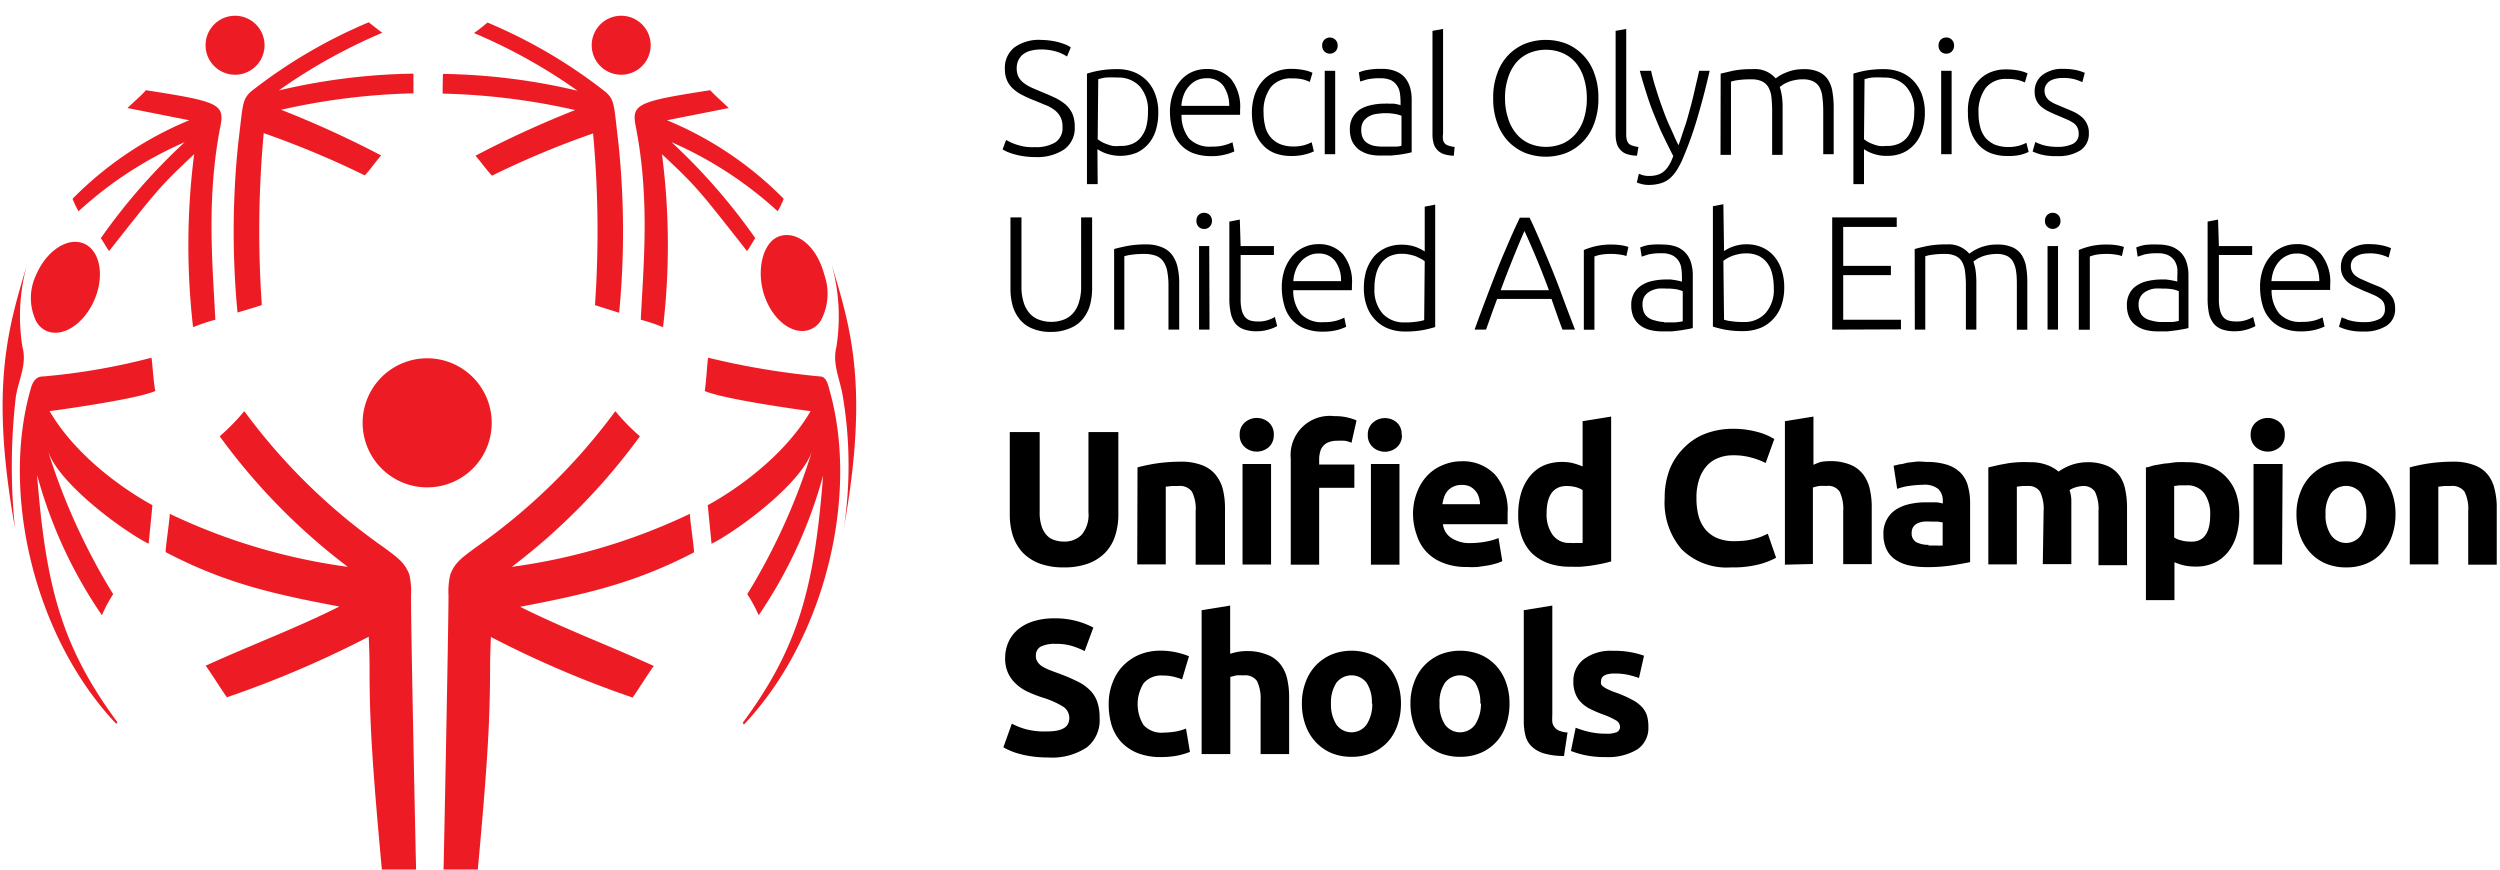 <svg fill="none" xmlns="http://www.w3.org/2000/svg" viewBox="0 0 184 64"><path d="M3.43 24.36c1.18.51 2.76-.52 3.52-2.29.76-1.77.42-3.63-.77-4.14-1.19-.51-2.76.52-3.52 2.3a3.94 3.94 0 0 0 0 3.41c.17.319.441.572.77.72ZM17.3 5.5a2.17 2.17 0 1 0 0-4.34 2.17 2.17 0 0 0 0 4.34ZM17.53 10.57A63.284 63.284 0 0 0 17.48 23s1.79-.52 1.79-.56a78.728 78.728 0 0 1 .14-12.64 66.737 66.737 0 0 1 7.44 3.11c.43-.47.79-1 1.2-1.47a74.088 74.088 0 0 0-7.36-3.36 48.8 48.8 0 0 1 9.74-1.21V5.42a45.62 45.62 0 0 0-9.92 1.24 40.649 40.649 0 0 1 7.63-4.25c-.19-.12-1-.77-1-.77a37.541 37.541 0 0 0-8.71 5.13c-.63.63-.55.97-.9 3.8ZM5.78 15.55a28.372 28.372 0 0 1 7.82-5.09 44.251 44.251 0 0 0-6.18 7.07c.22.31.39.65.61.95 3.62-4.6 3.76-4.78 6.26-7.13a52.832 52.832 0 0 0-.08 12.73 15.017 15.017 0 0 1 1.64-.55c-.21-4.17-.67-9 .39-14.33.29-1.54-.25-1.75-5.5-2.56-.34.39-.58.57-1.36 1.31l4.55.9a26 26 0 0 0-8.59 5.78c.122.318.27.626.44.92ZM45.71 5.5a2.17 2.17 0 1 0 .02-4.34 2.17 2.17 0 0 0-.02 4.34ZM32.59 6.89c3.279.076 6.542.482 9.74 1.21A74 74 0 0 0 35 11.46c.41.48.77 1 1.21 1.47a65.904 65.904 0 0 1 7.44-3.11c.385 4.203.432 8.43.14 12.64l1.78.56a62.504 62.504 0 0 0-.05-12.45c-.34-2.83-.26-3.17-.92-3.78a37.47 37.47 0 0 0-8.72-5.13s-.78.65-1 .77a39.998 39.998 0 0 1 7.63 4.25 45.4 45.4 0 0 0-9.91-1.24s-.04 1.45-.01 1.45ZM46.77 9.2c1.07 5.33.6 10.16.39 14.33.557.15 1.105.334 1.64.55.5-4.23.472-8.506-.08-12.73 2.51 2.35 2.65 2.53 6.26 7.13.23-.3.39-.64.61-.95a44.074 44.074 0 0 0-6.17-7.07 28.532 28.532 0 0 1 7.82 5.09c.17-.294.318-.602.44-.92a26 26 0 0 0-8.59-5.78l4.55-.9c-.79-.74-1-.92-1.37-1.31-5.27.81-5.78 1.02-5.5 2.56ZM1.65 25.53a14.22 14.22 0 0 1 .37-6.17C.65 24.02-.79 28.28 1.1 38.85a44.42 44.42 0 0 1 .07-9.69c.21-1.24.83-2.36.48-3.63Z" fill="#ED1C24"/><path d="M11.14 26.33a47.593 47.593 0 0 1-8 1.38c-.71 0-.86.84-.94 1.13-2.1 7.63.35 18.09 6.36 24.44 0 0 .08-.13.07-.14-4.06-5.5-5.26-9.9-5.9-18.19A33.92 33.92 0 0 0 7.5 45.28c.233-.539.51-1.058.83-1.55a46.37 46.37 0 0 1-4.82-10.61c.72 2.44 5.62 6 7.43 6.9l.28-2.84c-.18-.1-5.08-2.67-7.57-6.92 0 0 6.31-.84 7.78-1.48-.15-.73-.24-2.46-.29-2.45ZM60.4 27.71a57.328 57.328 0 0 1-8.27-1.38c-.06 0-.14 1.72-.26 2.45 1.48.64 7.74 1.48 7.79 1.48-2.49 4.25-7.39 6.82-7.57 6.92l.28 2.84c1.81-.89 6.7-4.46 7.42-6.9A46.37 46.37 0 0 1 55 43.73c.323.492.604 1.01.84 1.55A34.212 34.212 0 0 0 60.58 35c-.64 8.29-1.84 12.69-5.91 18.19l.08.14c6-6.35 8.45-16.81 6.35-24.44-.1-.34-.22-1.15-.7-1.18ZM56.23 21.67c.59 1.84 2.06 3 3.29 2.62a1.69 1.69 0 0 0 .86-.64 4.16 4.16 0 0 0 .3-3.4c-.59-2.22-2.06-3.26-3.29-2.87-1.23.39-1.74 2.45-1.16 4.29Z" fill="#ED1C24"/><path d="M61.18 19.36a14.32 14.32 0 0 1 .38 6.17c-.32 1.27.27 2.39.47 3.63.537 3.206.564 6.476.08 9.69 1.89-10.57.45-14.85-.93-19.49ZM36.19 31.12a4.75 4.75 0 1 0-4.74 4.75 4.739 4.739 0 0 0 4.74-4.75ZM50.79 37.81a44.072 44.072 0 0 1-13.12 3.91 46.25 46.25 0 0 0 9.43-9.61 14.95 14.95 0 0 1-1.81-1.85 44.3 44.3 0 0 1-10.23 10c-1.2.88-1.57 1.17-1.91 2a5.32 5.32 0 0 0-.14 1.56c0 2.35-.36 20.3-.37 20.4.6 0 2.51-.1 2.52-.15.74-8 .9-11.13.91-14.72 0-1.3.06-2.35.06-2.47a75.646 75.646 0 0 0 10.43 4.46c.2-.25 1.52-2.34 1.57-2.32-3.28-1.5-6.63-2.75-9.85-4.36 4.87-.93 8.46-1.75 12.79-4 .07-.06-.36-2.81-.28-2.85ZM30.25 43.82a5.349 5.349 0 0 0-.13-1.56c-.35-.83-.71-1.12-1.91-2a44.072 44.072 0 0 1-10.23-10 15.806 15.806 0 0 1-1.81 1.85 45.743 45.743 0 0 0 9.43 9.61 44.072 44.072 0 0 1-13.12-3.91c.08 0-.35 2.79-.28 2.83 4.33 2.27 7.92 3.09 12.78 4-3.21 1.61-6.57 2.86-9.85 4.36.06 0 1.37 2.07 1.57 2.32a76.254 76.254 0 0 0 10.44-4.46c0 .12.06 1.17.06 2.47 0 3.59.17 6.72.91 14.72 0 .05 1.92.14 2.52.15-.01-.08-.39-18.03-.38-20.38Z" fill="#ED1C24"/><path d="M78.28 41.76a5 5 0 0 1-1.78-.29 3.409 3.409 0 0 1-1.23-.8 3.36 3.36 0 0 1-.72-1.23 5.182 5.182 0 0 1-.23-1.57V31.8h2.2v5.89c-.01.338.035.675.13 1 .072.251.198.483.37.68.15.172.343.3.56.37.235.082.482.122.73.12a1.77 1.77 0 0 0 1.3-.5 2.3 2.3 0 0 0 .5-1.67V31.8h2.2v6.07a5 5 0 0 1-.24 1.58c-.146.46-.396.88-.73 1.23a3.37 3.37 0 0 1-1.26.8 5.08 5.08 0 0 1-1.8.28ZM83.72 34.4c.454-.121.915-.218 1.38-.29.59-.085 1.184-.128 1.78-.13a4.24 4.24 0 0 1 1.57.25 2.33 2.33 0 0 1 1 .69c.26.316.448.685.55 1.08.108.453.162.916.16 1.38v4.18H88v-3.93a2.81 2.81 0 0 0-.27-1.44 1.09 1.09 0 0 0-1-.42h-.48l-.45.05v5.72h-2.1l.02-7.14ZM93.75 32a1.16 1.16 0 0 1-.37.91 1.34 1.34 0 0 1-1.76 0 1.16 1.16 0 0 1-.38-.91 1.15 1.15 0 0 1 .38-.91 1.34 1.34 0 0 1 1.76 0 1.14 1.14 0 0 1 .37.91Zm-.2 9.55h-2.1v-7.4h2.1v7.4ZM98.18 30.63c.336-.012.673.022 1 .1.226.05.447.12.66.21l-.37 1.65a1.829 1.829 0 0 0-.5-.15 5.096 5.096 0 0 0-.55 0 1.67 1.67 0 0 0-.64.11 1 1 0 0 0-.62.72c-.049.18-.072.364-.07.55v.37h2.59v1.71h-2.59v5.66H95v-7.8a2.88 2.88 0 0 1 3.22-3.13h-.04Zm5 1.38a1.154 1.154 0 0 1-.37.91 1.341 1.341 0 0 1-1.76 0 1.17 1.17 0 0 1-.292-.413 1.176 1.176 0 0 1-.088-.497 1.148 1.148 0 0 1 .38-.91 1.341 1.341 0 0 1 1.76 0 1.13 1.13 0 0 1 .35.9l.02.01Zm-.18 9.55h-2.1v-7.41h2.1v7.41ZM104 37.91a4.327 4.327 0 0 1 .31-1.72 3.63 3.63 0 0 1 .79-1.24 3.306 3.306 0 0 1 1.14-.74c.416-.17.861-.259 1.31-.26a3.248 3.248 0 0 1 2.5 1 4 4 0 0 1 .91 2.84v.79h-4.76a1.39 1.39 0 0 0 .6 1c.427.279.931.415 1.44.39a6.194 6.194 0 0 0 1.14-.11c.311-.055.616-.142.91-.26l.28 1.7a2.5 2.5 0 0 1-.45.17 4.85 4.85 0 0 1-.63.15l-.74.11a6.987 6.987 0 0 1-.79 0 4.588 4.588 0 0 1-1.74-.3 3.3 3.3 0 0 1-1.23-.81 3.174 3.174 0 0 1-.71-1.22 4.65 4.65 0 0 1-.28-1.49Zm4.93-.8a1.839 1.839 0 0 0-.09-.52 1.211 1.211 0 0 0-.24-.45 1.311 1.311 0 0 0-.4-.33 1.43 1.43 0 0 0-.62-.12 1.35 1.35 0 0 0-1.03.43 1.464 1.464 0 0 0-.26.46c-.059.172-.102.35-.13.53h2.77ZM118.58 41.32c-.19.06-.41.11-.65.16a11.142 11.142 0 0 1-1.58.23c-.27.02-.55 0-.8 0a4.663 4.663 0 0 1-1.64-.27 3.442 3.442 0 0 1-1.21-.77 3.26 3.26 0 0 1-.7-1.17 4.54 4.54 0 0 1-.26-1.6 5.48 5.48 0 0 1 .22-1.63c.135-.448.356-.866.65-1.23.269-.334.611-.6 1-.78.44-.182.914-.27 1.39-.26.263-.003.525.027.78.09.239.064.473.144.7.24V31l2.1-.34v10.66Zm-4.75-3.52a2.552 2.552 0 0 0 .44 1.56 1.486 1.486 0 0 0 1.29.6c.173.011.347.011.52 0 .133.009.267.009.4 0v-3.89a1.695 1.695 0 0 0-.52-.22 2.73 2.73 0 0 0-.64-.08c-.99 0-1.49.68-1.49 2.03ZM127.4 41.76a4.716 4.716 0 0 1-3.63-1.33 5.271 5.271 0 0 1-1.25-3.76 5.836 5.836 0 0 1 .38-2.16 4.724 4.724 0 0 1 1.1-1.61 4.33 4.33 0 0 1 1.57-1 5.658 5.658 0 0 1 2-.34c.379-.003.757.027 1.13.09.301.051.598.122.89.21.215.07.426.153.63.25l.37.2-.64 1.77a5.091 5.091 0 0 0-1.05-.4 4.73 4.73 0 0 0-1.36-.17 2.825 2.825 0 0 0-1 .17 2.245 2.245 0 0 0-.86.54c-.27.286-.475.627-.6 1-.159.463-.233.95-.22 1.44a5.09 5.09 0 0 0 .14 1.26c.089.363.253.703.48 1 .233.289.531.518.87.67.412.17.855.252 1.3.24.287 0 .575-.017.86-.05.226-.032.45-.079.67-.14.177-.045.351-.102.52-.17l.41-.19.61 1.77c-.414.221-.854.39-1.31.5a7.703 7.703 0 0 1-2.01.21ZM131.37 41.56V31l2.1-.34v3.55c.173-.08.35-.15.53-.21.214-.04.432-.06.65-.06a3.845 3.845 0 0 1 1.5.25c.372.142.7.38.95.69.247.319.421.687.51 1.08.105.453.155.916.15 1.38v4.18h-2.1v-3.89a2.937 2.937 0 0 0-.26-1.44 1.004 1.004 0 0 0-1-.42 2.858 2.858 0 0 0-.52 0 3.727 3.727 0 0 0-.45.11v5.63l-2.06.05ZM141.77 34a4.878 4.878 0 0 1 1.55.21c.378.12.721.329 1 .61.263.28.446.626.53 1 .103.385.154.782.15 1.18v4.37c-.3.07-.72.14-1.26.23-.642.1-1.291.147-1.94.14-.437.001-.872-.043-1.3-.13a2.8 2.8 0 0 1-1-.42 1.888 1.888 0 0 1-.65-.75 2.602 2.602 0 0 1-.23-1.14 2.105 2.105 0 0 1 .27-1.1c.166-.294.403-.542.69-.72a3.163 3.163 0 0 1 1-.39 5.66 5.66 0 0 1 1.17-.12h.73c.173.013.343.044.51.09v-.2a1.204 1.204 0 0 0-.32-.86 1.61 1.61 0 0 0-1.13-.32c-.335.004-.669.03-1 .08-.311.04-.616.113-.91.22l-.26-1.7.45-.11c.19 0 .39-.08.6-.12l.69-.08c.22-.003.441.007.66.03Zm.17 6.15h.59c.15.009.3.009.45 0v-1.7l-.38-.06h-.46a4.756 4.756 0 0 0-.56 0c-.159.02-.314.063-.46.13a.902.902 0 0 0-.31.27.775.775 0 0 0-.11.42.734.734 0 0 0 .33.69c.282.14.595.209.91.2v.05ZM150.41 37.63a2.937 2.937 0 0 0-.26-1.44.996.996 0 0 0-.9-.42h-.41l-.4.05v5.72h-2.1V34.4l.62-.14c.24-.06.5-.1.76-.15.26-.05.55-.07.83-.09.276-.015.554-.015.83 0a3.36 3.36 0 0 1 1.3.21c.303.11.584.273.83.48a4.003 4.003 0 0 1 1-.51 3.693 3.693 0 0 1 1.08-.18 3.61 3.61 0 0 1 1.46.25c.359.145.673.383.91.69.231.322.388.69.46 1.08.093.454.136.916.13 1.38v4.18h-2.1v-3.97a2.937 2.937 0 0 0-.26-1.44 1.003 1.003 0 0 0-.89-.42c-.162.009-.323.036-.48.08a1.783 1.783 0 0 0-.5.22c.07.22.114.449.13.68v4.77h-2.1l.06-3.89ZM164.81 37.86a5.45 5.45 0 0 1-.21 1.56c-.127.44-.337.851-.62 1.21a2.837 2.837 0 0 1-1 .79c-.437.196-.912.291-1.39.28-.275 0-.55-.026-.82-.08a4.454 4.454 0 0 1-.73-.24v2.79h-2.1V34.4c.19 0 .4-.11.65-.16l.76-.13c.27 0 .54-.07.82-.09.266-.014.534-.014.8 0a4.39 4.39 0 0 1 1.63.28c.455.164.869.427 1.21.77.338.348.597.764.76 1.22.167.507.248 1.038.24 1.57Zm-2.14 0c.025-.553-.13-1.1-.44-1.56a1.528 1.528 0 0 0-1.3-.58h-.52l-.39.05v3.79c.156.101.329.172.51.21.208.06.424.09.64.09 1 .07 1.5-.6 1.5-1.95v-.05ZM168.16 32a1.154 1.154 0 0 1-.37.91 1.341 1.341 0 0 1-1.76 0 1.17 1.17 0 0 1-.292-.412 1.176 1.176 0 0 1-.088-.498 1.148 1.148 0 0 1 .38-.91 1.341 1.341 0 0 1 1.76 0 1.134 1.134 0 0 1 .37.91Zm-.2 9.55h-2.1v-7.4H168l-.04 7.4ZM176.31 37.84a4.785 4.785 0 0 1-.26 1.6c-.154.46-.403.882-.73 1.24a3.358 3.358 0 0 1-1.15.8c-.476.195-.986.29-1.5.28a3.801 3.801 0 0 1-1.49-.28 3.314 3.314 0 0 1-1.14-.8 3.671 3.671 0 0 1-.75-1.24 4.544 4.544 0 0 1-.27-1.6 4.295 4.295 0 0 1 .28-1.59c.165-.458.424-.877.76-1.23a3.569 3.569 0 0 1 1.15-.79 4 4 0 0 1 2.93 0c.433.183.824.452 1.15.79.33.356.585.774.75 1.23a4.51 4.51 0 0 1 .27 1.59Zm-2.15 0a2.703 2.703 0 0 0-.38-1.53 1.405 1.405 0 0 0-1.11-.547 1.402 1.402 0 0 0-1.11.547c-.292.455-.432.99-.4 1.53a2.599 2.599 0 0 0 .4 1.54 1.35 1.35 0 0 0 2.22 0c.275-.465.407-1 .38-1.54ZM177.36 34.4c.454-.122.915-.219 1.38-.29.59-.085 1.184-.129 1.78-.13a4.2 4.2 0 0 1 1.57.25c.39.135.736.373 1 .69.25.316.424.686.51 1.08.113.45.167.915.16 1.38v4.18h-2.1v-3.93a2.806 2.806 0 0 0-.27-1.44 1.096 1.096 0 0 0-1-.42h-.48l-.45.05v5.72h-2.1V34.4ZM77.12 53.83c.259.004.517-.022.77-.08.175-.038.342-.11.49-.21a.69.69 0 0 0 .25-.32 1 1 0 0 0-.38-1.21 6.612 6.612 0 0 0-1.55-.68 9.626 9.626 0 0 1-1-.39 3.23 3.23 0 0 1-.86-.55 2.6 2.6 0 0 1-.62-.8 2.51 2.51 0 0 1-.24-1.15 2.84 2.84 0 0 1 .26-1.22 2.59 2.59 0 0 1 .72-.92 3.222 3.222 0 0 1 1.12-.58 5.001 5.001 0 0 1 1.5-.21c.574-.01 1.146.06 1.7.21.412.114.811.271 1.19.47l-.64 1.73a5.946 5.946 0 0 0-.91-.37 3.83 3.83 0 0 0-1.2-.16 2.3 2.3 0 0 0-1.14.21.74.74 0 0 0-.34.67.73.73 0 0 0 .13.45c.092.14.215.256.36.34.17.1.347.187.53.26l.67.25c.45.161.891.348 1.32.56.348.157.666.374.94.64.25.24.442.534.56.86.129.386.19.792.18 1.2A2.55 2.55 0 0 1 80 55a4.64 4.64 0 0 1-2.89.75 7.996 7.996 0 0 1-1.16-.08 6.59 6.59 0 0 1-.93-.19 4.24 4.24 0 0 1-.69-.24 3.553 3.553 0 0 1-.48-.24l.62-1.74c.34.179.699.32 1.07.42a5.446 5.446 0 0 0 1.58.15ZM81.6 51.8a4.27 4.27 0 0 1 .27-1.52 3.55 3.55 0 0 1 .75-1.24c.34-.357.748-.643 1.2-.84a4.002 4.002 0 0 1 1.6-.31c.366-.002.731.035 1.09.11.342.067.677.168 1 .3L87 50a5.015 5.015 0 0 0-.65-.2 3.204 3.204 0 0 0-.79-.08 1.681 1.681 0 0 0-1.39.57 2.91 2.91 0 0 0 0 3.08 1.8 1.8 0 0 0 1.5.55c.271-.005.542-.028.81-.07.278-.047.55-.124.81-.23l.29 1.72a5.6 5.6 0 0 1-.91.27 6.462 6.462 0 0 1-1.21.11 4.608 4.608 0 0 1-1.75-.3 3.43 3.43 0 0 1-1.21-.83 3.38 3.38 0 0 1-.69-1.23 5.403 5.403 0 0 1-.21-1.56ZM88.44 55.5V44.91l2.1-.34v3.55c.177-.056.358-.103.54-.14.211-.039.425-.059.64-.06a3.851 3.851 0 0 1 1.5.25 2.22 2.22 0 0 1 1 .7c.248.314.423.68.51 1.07.105.453.155.916.15 1.38v4.18h-2.1v-3.93a3 3 0 0 0-.26-1.44 1.06 1.06 0 0 0-1-.42 3.007 3.007 0 0 0-.53 0l-.44.11v5.68h-2.11ZM103.11 51.78a4.785 4.785 0 0 1-.26 1.6c-.152.461-.401.884-.73 1.24a3.357 3.357 0 0 1-1.15.8 3.75 3.75 0 0 1-1.5.28 3.8 3.8 0 0 1-1.49-.28 3.409 3.409 0 0 1-1.14-.8 3.58 3.58 0 0 1-.75-1.24 4.55 4.55 0 0 1-.27-1.6 4.283 4.283 0 0 1 .28-1.59 3.5 3.5 0 0 1 .76-1.23 3.57 3.57 0 0 1 1.15-.79 4 4 0 0 1 2.93 0 3.47 3.47 0 0 1 1.15.79c.33.356.585.774.75 1.23.185.51.277 1.049.27 1.59Zm-2.14 0a2.625 2.625 0 0 0-.39-1.53 1.405 1.405 0 0 0-1.11-.546 1.4 1.4 0 0 0-1.11.547 2.62 2.62 0 0 0-.4 1.53 2.74 2.74 0 0 0 .4 1.55 1.37 1.37 0 0 0 2.22 0 2.737 2.737 0 0 0 .42-1.55h-.03ZM111.1 51.78a4.785 4.785 0 0 1-.26 1.6c-.152.461-.401.884-.73 1.24a3.357 3.357 0 0 1-1.15.8c-.475.196-.986.291-1.5.28a3.801 3.801 0 0 1-1.49-.28 3.41 3.41 0 0 1-1.14-.8 3.58 3.58 0 0 1-.75-1.24 4.544 4.544 0 0 1-.27-1.6 4.295 4.295 0 0 1 .28-1.59c.165-.458.424-.877.76-1.23a3.569 3.569 0 0 1 1.15-.79 4 4 0 0 1 2.93 0 3.47 3.47 0 0 1 1.15.79c.33.356.585.774.75 1.23.185.51.277 1.049.27 1.59Zm-2.15 0a2.703 2.703 0 0 0-.38-1.53 1.405 1.405 0 0 0-1.11-.546 1.402 1.402 0 0 0-1.11.547c-.292.454-.432.99-.4 1.53a2.662 2.662 0 0 0 .4 1.55 1.37 1.37 0 0 0 2.22 0 2.82 2.82 0 0 0 .43-1.55h-.05ZM115.11 55.64c-.5.007-.998-.057-1.48-.19a2.27 2.27 0 0 1-.91-.52 1.72 1.72 0 0 1-.45-.8 4.38 4.38 0 0 1-.12-1.07v-8.15l2.1-.34v8.07c-.011.17-.011.34 0 .51a.823.823 0 0 0 .51.63c.194.079.401.123.61.13l-.26 1.73ZM118.17 54a2 2 0 0 0 .82-.11.43.43 0 0 0 .24-.44.556.556 0 0 0-.31-.44 5.626 5.626 0 0 0-.95-.43 9.5 9.5 0 0 1-.89-.38 2.488 2.488 0 0 1-.68-.47 1.783 1.783 0 0 1-.44-.66 2.284 2.284 0 0 1-.16-.91 1.998 1.998 0 0 1 .78-1.65 3.31 3.31 0 0 1 2.13-.61 6.514 6.514 0 0 1 2.29.36l-.37 1.64a7.46 7.46 0 0 0-.79-.23 4.739 4.739 0 0 0-1-.1c-.66 0-1 .19-1 .55a.557.557 0 0 0 0 .23c.036.08.095.146.17.19.106.078.22.145.34.2.211.1.428.187.65.26.393.14.774.31 1.14.51.265.134.506.314.71.53.168.184.294.403.37.64.072.267.106.543.1.82a1.886 1.886 0 0 1-.82 1.66 4.16 4.16 0 0 1-2.33.56 6.908 6.908 0 0 1-1.65-.17 6.744 6.744 0 0 1-.9-.28l.35-1.71c.356.142.725.252 1.1.33.362.075.73.112 1.1.11ZM76.17 10.83a2.77 2.77 0 0 0 1.5-.35 1.26 1.26 0 0 0 .53-1.14 1.44 1.44 0 0 0-.63-1.27 2.52 2.52 0 0 0-.65-.35l-.77-.32a9.002 9.002 0 0 1-.92-.41 2.999 2.999 0 0 1-.69-.48 1.83 1.83 0 0 1-.43-.61 1.999 1.999 0 0 1-.15-.81 1.91 1.91 0 0 1 .7-1.6 3.08 3.08 0 0 1 2-.55 5.31 5.31 0 0 1 1.26.17c.18.05.35.11.51.17.134.056.262.126.38.21l-.28.67a3 3 0 0 0-.84-.38 4 4 0 0 0-1.06-.14 3.17 3.17 0 0 0-.72.08 1.48 1.48 0 0 0-.57.25 1.18 1.18 0 0 0-.37.43 1.39 1.39 0 0 0-.14.63 1.38 1.38 0 0 0 .14.64c.097.179.234.333.4.45.185.14.387.258.6.35l.75.32c.33.13.63.27.92.4.272.13.527.29.76.48.213.184.386.408.51.66.135.316.2.657.19 1a1.92 1.92 0 0 1-.78 1.67 3.57 3.57 0 0 1-2.11.56 5.665 5.665 0 0 1-1.57-.21c-.177-.05-.35-.11-.52-.18l-.33-.17.26-.7.32.17c.348.157.714.268 1.09.33.236.029.473.039.71.03ZM80.79 13.55H80V5.42a7 7 0 0 1 .88-.22 7.23 7.23 0 0 1 1.36-.11 3.24 3.24 0 0 1 1.23.22 2.8 2.8 0 0 1 .95.64c.272.286.48.627.61 1 .155.43.23.884.22 1.34a4.37 4.37 0 0 1-.18 1.29c-.11.367-.293.708-.54 1a2.58 2.58 0 0 1-.87.66 3.25 3.25 0 0 1-2.24.06 2.995 2.995 0 0 1-.65-.32l.02 2.57Zm0-3.3.27.18c.121.069.248.126.38.17.149.06.303.107.46.14.173.02.347.02.52 0a2.13 2.13 0 0 0 1-.19c.25-.123.463-.31.62-.54.168-.237.287-.505.35-.79a4.37 4.37 0 0 0 .1-1 2.63 2.63 0 0 0-.6-1.86 2.12 2.12 0 0 0-1.61-.65 7.451 7.451 0 0 0-.92 0c-.18.028-.356.069-.53.12l-.04 4.42ZM86.11 8.27a3.77 3.77 0 0 1 .23-1.4 3 3 0 0 1 .6-1 2.4 2.4 0 0 1 .86-.6 2.6 2.6 0 0 1 1-.19 2.32 2.32 0 0 1 1.8.73 3.28 3.28 0 0 1 .67 2.27v.37h-4.31a2.78 2.78 0 0 0 .55 1.74 2.11 2.11 0 0 0 1.67.6c.337.01.675-.03 1-.12.181-.054.358-.12.53-.2l.14.67a3.093 3.093 0 0 1-.62.22 3.8 3.8 0 0 1-1.08.13 3.742 3.742 0 0 1-1.37-.23 2.51 2.51 0 0 1-.94-.67 2.57 2.57 0 0 1-.54-1 4.748 4.748 0 0 1-.19-1.32Zm4.36-.48a2.52 2.52 0 0 0-.45-1.5 1.46 1.46 0 0 0-1.22-.53 1.64 1.64 0 0 0-.74.16 1.78 1.78 0 0 0-.57.45 2 2 0 0 0-.38.65 2.78 2.78 0 0 0-.16.77h3.52ZM95.05 11.48a3.329 3.329 0 0 1-1.26-.22 2.37 2.37 0 0 1-.9-.65 2.84 2.84 0 0 1-.56-1 4.43 4.43 0 0 1-.19-1.3 4.202 4.202 0 0 1 .2-1.32 3 3 0 0 1 .56-1 2.41 2.41 0 0 1 .89-.66A2.79 2.79 0 0 1 95 5.07a4.6 4.6 0 0 1 .93.08c.232.04.457.11.67.21l-.2.67a2.54 2.54 0 0 0-.53-.19 3.48 3.48 0 0 0-.8-.07 1.87 1.87 0 0 0-1.55.66A2.93 2.93 0 0 0 93 8.3a3.92 3.92 0 0 0 .12 1 1.85 1.85 0 0 0 1.08 1.3c.318.125.658.187 1 .18.284.006.567-.031.84-.11.171-.054.338-.121.5-.2l.16.67a3.149 3.149 0 0 1-.67.23c-.32.08-.65.116-.98.11ZM98.45 3.35a.55.55 0 0 1-.17.44.58.58 0 0 1-.8 0 .59.59 0 0 1-.17-.44.579.579 0 0 1 .17-.43.58.58 0 0 1 .933.196c.03.074.042.154.037.234Zm-.18 8h-.77V5.21h.77v6.14ZM101.71 5.07c.341-.01.681.048 1 .17.265.098.502.26.69.47.173.213.302.458.38.72.082.297.123.603.12.91v3.87l-.35.08-.52.09-.66.07h-.74a3.591 3.591 0 0 1-.9-.1A2.229 2.229 0 0 1 100 11a1.77 1.77 0 0 1-.48-.6 2.091 2.091 0 0 1-.17-.88 1.79 1.79 0 0 1 .19-.86c.13-.234.31-.436.53-.59.255-.159.536-.27.83-.33a4.17 4.17 0 0 1 1-.11c.116-.01.234-.01.35 0h.36l.29.06a.742.742 0 0 1 .18.06v-.28a4.287 4.287 0 0 0-.05-.63 1.26 1.26 0 0 0-.21-.54 1.176 1.176 0 0 0-.45-.4 1.86 1.86 0 0 0-.77-.14c-.336-.01-.672.02-1 .09l-.49.15-.1-.67a2.65 2.65 0 0 1 .62-.18 5 5 0 0 1 1.08-.08Zm.07 5.72h.79c.23 0 .42 0 .58-.07v-2.2a2.254 2.254 0 0 0-.42-.12 3.879 3.879 0 0 0-.79-.07c-.198.003-.395.02-.59.05-.199.02-.393.078-.57.17-.17.094-.317.223-.43.38a1.091 1.091 0 0 0-.16.63c-.009.2.029.398.11.58a.848.848 0 0 0 .32.38c.153.1.322.171.5.21.217.043.439.063.66.06ZM107 11.46a2.641 2.641 0 0 1-.68-.1 1.132 1.132 0 0 1-.49-.28 1.184 1.184 0 0 1-.3-.47 2.47 2.47 0 0 1-.1-.73V2.27l.78-.14v7.72a1.479 1.479 0 0 0 0 .46.59.59 0 0 0 .16.28.67.67 0 0 0 .28.14c.134.04.271.07.41.09l-.06.64ZM117.64 7.23a5.062 5.062 0 0 1-.31 1.86 3.692 3.692 0 0 1-.84 1.35 3.597 3.597 0 0 1-1.22.82 4.25 4.25 0 0 1-3 0 3.74 3.74 0 0 1-1.23-.82 3.813 3.813 0 0 1-.83-1.35 5.062 5.062 0 0 1-.31-1.86 4.999 4.999 0 0 1 .31-1.86 3.578 3.578 0 0 1 2.06-2.16 4.25 4.25 0 0 1 3 0c.459.187.874.466 1.22.82.375.38.661.837.84 1.34.22.595.326 1.226.31 1.86Zm-.85 0a4.856 4.856 0 0 0-.22-1.49 3.29 3.29 0 0 0-.6-1.13 2.73 2.73 0 0 0-.95-.7 3.201 3.201 0 0 0-2.48 0c-.365.159-.69.398-.95.7a3.29 3.29 0 0 0-.6 1.13 4.592 4.592 0 0 0-.22 1.49c-.005.506.072 1.01.23 1.49.124.41.328.79.6 1.12.259.308.583.554.95.72a3.201 3.201 0 0 0 2.48 0c.365-.169.689-.414.95-.72.272-.33.476-.71.6-1.12.146-.483.217-.985.21-1.49ZM120.48 11.46a2.641 2.641 0 0 1-.68-.1 1.132 1.132 0 0 1-.49-.28 1.184 1.184 0 0 1-.3-.47 2.47 2.47 0 0 1-.1-.73V2.27l.78-.14v7.72c-.008.155.009.31.05.46a.59.59 0 0 0 .16.28.67.67 0 0 0 .28.14c.134.04.271.07.41.09l-.11.64Z" fill="#000"/><path d="M123.15 11.48c-.25-.48-.5-1-.75-1.51s-.46-1.05-.68-1.58c-.22-.53-.4-1.07-.57-1.61-.17-.54-.33-1.06-.46-1.57h.83c.089.415.2.826.33 1.23.13.44.28.89.45 1.36.17.47.36 1 .57 1.44.21.44.43 1 .67 1.45.18-.49.33-1 .47-1.39.14-.39.26-.87.38-1.3.12-.43.23-.87.33-1.32.1-.45.22-.94.34-1.47h.77c-.26 1.15-.55 2.27-.87 3.35a25.69 25.69 0 0 1-1.06 3c-.127.32-.281.627-.46.92a2.873 2.873 0 0 1-.53.64c-.198.17-.43.295-.68.37a3.093 3.093 0 0 1-.91.12 1.92 1.92 0 0 1-.55-.08 1.638 1.638 0 0 1-.3-.1l.15-.64.27.1c.15.04.305.06.46.06.202.004.404-.02.6-.07.174-.047.338-.129.48-.24.155-.126.287-.278.39-.45.139-.222.25-.46.33-.71ZM126.64 5.42l.89-.21a6.997 6.997 0 0 1 1.47-.12 2.001 2.001 0 0 1 1.69.68l.23-.16c.138-.093.285-.17.44-.23.197-.088.401-.158.61-.21.256-.054.518-.081.78-.08.388-.015.774.056 1.13.21.274.126.506.327.67.58.17.274.279.58.32.9.062.377.092.758.09 1.14v3.43h-.77V8.17a7.958 7.958 0 0 0-.06-1 1.996 1.996 0 0 0-.21-.74 1.088 1.088 0 0 0-.46-.44 1.698 1.698 0 0 0-.77-.15 2.59 2.59 0 0 0-.65.07 2.091 2.091 0 0 0-.5.16 1.41 1.41 0 0 0-.35.19l-.2.14c.072.225.125.456.16.69.037.272.054.546.05.82v3.49h-.77V8.17c0-.334-.017-.667-.05-1a2.002 2.002 0 0 0-.22-.74 1.11 1.11 0 0 0-.47-.44 1.81 1.81 0 0 0-.8-.15 6.321 6.321 0 0 0-1 .06c-.167.02-.331.057-.49.11v5.39h-.77l.01-5.98ZM137.19 13.55h-.78V5.42c.289-.09.582-.164.88-.22a7.23 7.23 0 0 1 1.36-.11c.42-.007.838.068 1.23.22.359.143.683.362.95.64.272.288.483.629.62 1 .149.431.224.885.22 1.34a4.06 4.06 0 0 1-.19 1.29c-.11.367-.294.708-.54 1-.24.28-.536.505-.87.66-.372.162-.775.24-1.18.23a2.836 2.836 0 0 1-1.06-.17 2.662 2.662 0 0 1-.64-.32v2.57Zm0-3.3.26.18c.122.067.249.124.38.17.149.06.303.106.46.14.173.02.347.02.52 0 .344.02.687-.046 1-.19a1.65 1.65 0 0 0 .63-.54c.161-.24.276-.508.34-.79a4.37 4.37 0 0 0 .11-1 2.588 2.588 0 0 0-.61-1.86 2.09 2.09 0 0 0-1.6-.65 7.332 7.332 0 0 0-.92 0 3.621 3.621 0 0 0-.53.12l-.04 4.42ZM143.82 3.35a.602.602 0 0 1-.17.44.545.545 0 0 1-.4.16.556.556 0 0 1-.41-.16.579.579 0 0 1-.16-.44.562.562 0 0 1 .16-.43.556.556 0 0 1 .41-.16.542.542 0 0 1 .4.16.578.578 0 0 1 .17.43Zm-.18 8h-.77V5.21h.77v6.14ZM147.75 11.48a3.33 3.33 0 0 1-1.26-.22 2.41 2.41 0 0 1-.91-.65 2.999 2.999 0 0 1-.55-1 4.151 4.151 0 0 1-.19-1.3A3.922 3.922 0 0 1 145 7c.116-.368.306-.709.56-1 .241-.286.546-.512.89-.66.372-.161.775-.24 1.18-.23.312-.005.624.022.93.08.231.042.456.112.67.21l-.2.67a2.648 2.648 0 0 0-.54-.19 3.333 3.333 0 0 0-.79-.07 1.874 1.874 0 0 0-1.55.66 2.933 2.933 0 0 0-.53 1.87 3.92 3.92 0 0 0 .12 1c.071.287.2.556.38.79.19.218.426.392.69.51.319.124.658.185 1 .18.284.005.567-.032.84-.11.168-.054.332-.12.49-.2l.17.67a3.155 3.155 0 0 1-.67.23 3.815 3.815 0 0 1-.89.07ZM151.46 10.81a2.53 2.53 0 0 0 1.1-.22.778.778 0 0 0 .43-.75.906.906 0 0 0-.08-.42.854.854 0 0 0-.25-.33 2.818 2.818 0 0 0-.47-.27l-.72-.31c-.23-.09-.45-.19-.65-.29a2.707 2.707 0 0 1-.55-.34 1.43 1.43 0 0 1-.38-.47 1.518 1.518 0 0 1-.14-.67 1.505 1.505 0 0 1 .56-1.21 2.37 2.37 0 0 1 1.55-.46c.336-.005.672.028 1 .1.198.047.393.11.58.19l-.18.69a3.612 3.612 0 0 0-.48-.19 3.16 3.16 0 0 0-1-.12 1.994 1.994 0 0 0-.5.06c-.144.031-.283.085-.41.16a1.005 1.005 0 0 0-.28.29.794.794 0 0 0-.11.42.826.826 0 0 0 .1.43.84.84 0 0 0 .28.32c.14.1.291.184.45.25l.61.26c.24.1.47.19.68.29a2.6 2.6 0 0 1 .58.36 1.5 1.5 0 0 1 .4.5c.117.226.172.477.16.73a1.44 1.44 0 0 1-.63 1.26 2.998 2.998 0 0 1-1.7.42 4.41 4.41 0 0 1-1.24-.13 4.717 4.717 0 0 1-.57-.21l.2-.7.16.08.32.12c.157.049.318.085.48.11.231.037.466.054.7.05ZM77.37 24.43a3.42 3.42 0 0 1-1.39-.25 2.25 2.25 0 0 1-.93-.68 2.86 2.86 0 0 1-.52-1 4.75 4.75 0 0 1-.16-1.27V16h.81v5.07c-.01.4.044.798.16 1.18.087.298.237.575.44.81.188.21.425.372.69.47a2.64 2.64 0 0 0 1.81 0 1.73 1.73 0 0 0 .69-.47 2.17 2.17 0 0 0 .44-.81c.116-.382.17-.78.16-1.18V16h.81v5.2a4.75 4.75 0 0 1-.16 1.27 2.861 2.861 0 0 1-.52 1 2.32 2.32 0 0 1-.93.68 3.44 3.44 0 0 1-1.4.28ZM82 18.33c.23-.07.54-.14.93-.22a7.164 7.164 0 0 1 1.42-.12c.4-.013.8.058 1.17.21.3.114.56.312.75.57.197.268.333.575.4.9.083.377.123.763.12 1.15v3.44H86v-3.19a5.737 5.737 0 0 0-.09-1.1 1.849 1.849 0 0 0-.3-.74 1.13 1.13 0 0 0-.55-.41 2.49 2.49 0 0 0-.85-.13 6.453 6.453 0 0 0-.94.06c-.176.021-.35.058-.52.11v5.4H82v-5.93ZM89.2 16.26a.58.58 0 0 1-.353.552.539.539 0 0 1-.217.039.56.56 0 0 1-.41-.16.571.571 0 0 1-.16-.43.55.55 0 0 1 .57-.6.58.58 0 0 1 .4.16.6.6 0 0 1 .17.44Zm-.18 8h-.77v-6.15H89l.02 6.15ZM91.31 18.11h2.45v.66h-2.45V22a3.24 3.24 0 0 0 .09.85c.045.188.134.363.26.51a.79.79 0 0 0 .4.24c.17.042.345.062.52.06.269.01.537-.03.79-.12.16-.052.315-.123.46-.21L94 24a2.722 2.722 0 0 1-.58.24 2.93 2.93 0 0 1-.9.14c-.34.014-.68-.037-1-.15a1.43 1.43 0 0 1-.62-.45 1.94 1.94 0 0 1-.32-.76 4.813 4.813 0 0 1-.1-1.07v-5.64l.77-.15.06 1.95ZM94.34 21.18c-.009-.48.07-.958.23-1.41.14-.368.347-.707.61-1a2.4 2.4 0 0 1 .86-.6 2.431 2.431 0 0 1 1-.2 2.33 2.33 0 0 1 1.8.74A3.26 3.26 0 0 1 99.5 21c.005.063.005.127 0 .19v.17h-4.32a2.76 2.76 0 0 0 .56 1.74 2.088 2.088 0 0 0 1.66.61 3.32 3.32 0 0 0 1-.12c.186-.055.366-.125.54-.21l.14.67a3.66 3.66 0 0 1-.62.23 4.316 4.316 0 0 1-1.08.13c-.471.012-.94-.07-1.38-.24a2.48 2.48 0 0 1-.94-.67 2.64 2.64 0 0 1-.53-1 4.79 4.79 0 0 1-.19-1.32Zm4.36-.49a2.39 2.39 0 0 0-.45-1.5 1.471 1.471 0 0 0-1.21-.53 1.5 1.5 0 0 0-.74.17 1.75 1.75 0 0 0-.57.44 1.92 1.92 0 0 0-.38.65 2.46 2.46 0 0 0-.16.77h3.51ZM105.63 24.07a8.573 8.573 0 0 1-.88.22c-.445.08-.898.117-1.35.11a3.409 3.409 0 0 1-1.23-.22c-.36-.14-.684-.359-.95-.64a2.648 2.648 0 0 1-.62-1 3.73 3.73 0 0 1-.22-1.34 4.367 4.367 0 0 1 .18-1.29c.121-.361.304-.7.54-1 .241-.282.542-.507.88-.66a2.762 2.762 0 0 1 1.18-.24c.357-.006.713.052 1.05.17.229.085.447.196.65.33v-3.3l.77-.15v9.01Zm-.77-4.84a1.596 1.596 0 0 0-.27-.18l-.37-.18a3.213 3.213 0 0 0-.47-.13c-.17-.04-.345-.06-.52-.06a2.13 2.13 0 0 0-1 .2 1.833 1.833 0 0 0-.62.55 2.18 2.18 0 0 0-.34.79 3.87 3.87 0 0 0-.11 1c-.046.675.169 1.34.6 1.86a2.12 2.12 0 0 0 1.61.65c.308.006.615-.014.92-.06.18-.02.357-.057.53-.11l.04-4.33ZM115 24.26c-.16-.41-.3-.8-.43-1.17-.13-.37-.26-.74-.38-1.09h-4c-.13.35-.27.72-.4 1.09-.13.37-.27.76-.42 1.17h-.84c.31-.86.61-1.66.89-2.4s.55-1.44.81-2.1c.26-.66.54-1.3.8-1.91.26-.61.54-1.22.83-1.83h.72c.29.61.56 1.22.82 1.83.26.61.53 1.25.8 1.91.27.66.54 1.36.81 2.1s.58 1.54.91 2.4H115ZM112.2 17c-.3.68-.59 1.38-.87 2.08-.28.7-.58 1.46-.88 2.28H114a58.116 58.116 0 0 0-1.8-4.36ZM118.67 18c.238 0 .476.02.71.06.161.021.319.061.47.12l-.15.67a1.46 1.46 0 0 0-.39-.1 3.88 3.88 0 0 0-.76-.06 4.26 4.26 0 0 0-.81.07 2.36 2.36 0 0 0-.39.12v5.39h-.78V18.4c.266-.11.54-.2.82-.27.42-.096.85-.14 1.28-.13ZM122.41 18c.341-.003.679.055 1 .17a1.763 1.763 0 0 1 1.06 1.2c.083.293.124.596.12.9v3.87a2.726 2.726 0 0 1-.35.08l-.52.09-.66.08h-.74a3.642 3.642 0 0 1-.9-.11 2.002 2.002 0 0 1-.71-.34 1.646 1.646 0 0 1-.48-.59 2.158 2.158 0 0 1-.17-.89 1.718 1.718 0 0 1 .19-.85c.127-.239.313-.442.54-.59a2.25 2.25 0 0 1 .82-.34c.328-.072.664-.109 1-.11h.35l.36.05.29.06.18.05v-.38a4.152 4.152 0 0 0-.05-.62 1.27 1.27 0 0 0-.21-.55 1.228 1.228 0 0 0-.45-.39 1.698 1.698 0 0 0-.77-.15c-.336-.01-.672.02-1 .09l-.48.16-.11-.68c.2-.08.408-.14.62-.18a5.85 5.85 0 0 1 1.07-.03Zm.07 5.73h.79c.195-.017.388-.044.58-.08v-2.22a3.118 3.118 0 0 0-.42-.13 3.99 3.99 0 0 0-.78-.06c-.2-.014-.4-.014-.6 0-.198.03-.391.09-.57.18a1.18 1.18 0 0 0-.43.37 1.091 1.091 0 0 0-.16.63c-.004.199.033.396.11.58.07.154.181.285.32.38.15.104.321.175.5.21.214.065.436.102.66.11v.03ZM126.89 18.48a2.915 2.915 0 0 1 1.65-.5 2.76 2.76 0 0 1 1.18.24c.335.153.633.378.87.66.244.295.427.635.54 1 .132.417.197.853.19 1.29.004.456-.071.91-.22 1.34a2.776 2.776 0 0 1-.62 1c-.266.281-.59.5-.95.64a3.45 3.45 0 0 1-1.23.22 7 7 0 0 1-1.35-.11 8.599 8.599 0 0 1-.88-.22v-8.86l.77-.15.05 3.45Zm0 5.05c.173.054.35.09.53.11.305.045.612.066.92.06a2.088 2.088 0 0 0 1.6-.65 2.588 2.588 0 0 0 .61-1.86 4.37 4.37 0 0 0-.11-1 2.178 2.178 0 0 0-.34-.79 1.768 1.768 0 0 0-.63-.55 2.058 2.058 0 0 0-1-.2 2.261 2.261 0 0 0-.53.06c-.156.032-.31.075-.46.13a3.174 3.174 0 0 0-.37.18 1.59 1.59 0 0 0-.27.18l.05 4.33ZM134.85 24.26V16h4.75v.7h-3.94v2.87h3.51v.68h-3.51v3.28h4.25v.71l-5.06.02ZM140.92 18.33c.23-.07.53-.14.9-.22.471-.089.95-.129 1.43-.12a2.001 2.001 0 0 1 1.69.68l.23-.16c.139-.085.282-.162.43-.23.196-.087.4-.154.61-.2.259-.059.524-.086.79-.08.391-.015.78.057 1.14.21.274.127.506.328.67.58.166.276.275.582.32.9.059.378.085.759.08 1.14v3.44h-.77v-3.2c0-.4 0-.75-.05-1.05a2.088 2.088 0 0 0-.22-.74 1.06 1.06 0 0 0-.45-.44 1.748 1.748 0 0 0-.78-.15c-.215.002-.43.025-.64.07a2.563 2.563 0 0 0-.51.16 2.218 2.218 0 0 0-.35.19l-.2.14c.081.227.138.462.17.7.032.27.049.54.05.81v3.5h-.77v-3.19a8.01 8.01 0 0 0-.06-1.05 1.904 1.904 0 0 0-.22-.74 1.061 1.061 0 0 0-.47-.44 1.809 1.809 0 0 0-.8-.15 6.158 6.158 0 0 0-.94.06c-.17.02-.337.058-.5.11v5.4h-.77l-.01-5.93ZM151.65 16.26a.536.536 0 0 1-.17.43.58.58 0 0 1-.933-.196.536.536 0 0 1-.037-.234.57.57 0 0 1 .17-.44.58.58 0 0 1 .8 0 .57.57 0 0 1 .17.44Zm-.18 8h-.77v-6.15h.77v6.15ZM155.13 18a4 4 0 0 1 .72.06c.161.023.318.063.47.12l-.15.67a1.738 1.738 0 0 0-.39-.1 3.92 3.92 0 0 0-.77-.06 4.148 4.148 0 0 0-.8.07c-.136.031-.27.071-.4.12v5.39H153V18.4c.265-.112.54-.202.82-.27.429-.1.87-.143 1.31-.13ZM158.88 18a2.79 2.79 0 0 1 1 .17c.262.108.498.272.69.48.177.21.307.456.38.72.083.293.124.596.12.9v3.87a2.726 2.726 0 0 1-.35.08l-.52.09-.66.08h-.74a3.581 3.581 0 0 1-.9-.11 2 2 0 0 1-.71-.34 1.54 1.54 0 0 1-.48-.59 2.158 2.158 0 0 1-.17-.89 1.718 1.718 0 0 1 .19-.85c.121-.24.304-.444.53-.59.249-.164.527-.28.82-.34a4.816 4.816 0 0 1 1-.11h.35l.35.05.3.06c.059.01.116.027.17.05v-.38a4.277 4.277 0 0 0 0-.62 1.578 1.578 0 0 0-.21-.55 1.23 1.23 0 0 0-.45-.39 1.7 1.7 0 0 0-.77-.15c-.336-.01-.672.02-1 .09l-.49.16-.1-.68c.2-.08.408-.14.62-.18.342-.04.686-.05 1.03-.03Zm.12 5.7h.79c.23 0 .41-.05.57-.08v-2.19a2.52 2.52 0 0 0-.41-.13 3.999 3.999 0 0 0-.79-.06 4.091 4.091 0 0 0-.59 0 1.73 1.73 0 0 0-.57.18 1.11 1.11 0 0 0-.43.37c-.12.188-.179.408-.17.63-.006.2.035.4.12.58a.848.848 0 0 0 .32.38c.149.106.32.178.5.21.214.065.436.102.66.11ZM163.31 18.11h2.45v.66h-2.45V22c-.008.286.023.572.09.85.042.188.128.362.25.51.11.119.253.202.41.24.17.042.345.062.52.06.265.01.53-.03.78-.12a2.39 2.39 0 0 0 .47-.21l.17.67c-.184.1-.379.18-.58.24a2.941 2.941 0 0 1-.91.14 2.693 2.693 0 0 1-1-.15 1.4 1.4 0 0 1-.61-.45 1.819 1.819 0 0 1-.33-.76 5.564 5.564 0 0 1-.09-1.07v-5.64l.77-.15.06 1.95ZM166.34 21.18c-.013-.48.065-.959.23-1.41.136-.37.343-.71.61-1 .235-.26.526-.465.85-.6a2.427 2.427 0 0 1 1-.2 2.3 2.3 0 0 1 1.8.74c.5.646.739 1.456.67 2.27v.36h-4.31a2.703 2.703 0 0 0 .56 1.74 2.08 2.08 0 0 0 1.66.61c.337.01.675-.03 1-.12.182-.056.359-.126.53-.21l.15.67a3.886 3.886 0 0 1-.63.23c-.35.09-.709.133-1.07.13-.471.013-.94-.069-1.38-.24a2.407 2.407 0 0 1-.94-.67 2.539 2.539 0 0 1-.54-1 4.768 4.768 0 0 1-.19-1.3Zm4.36-.49a2.517 2.517 0 0 0-.45-1.5 1.486 1.486 0 0 0-1.22-.53 1.518 1.518 0 0 0-.74.17 1.75 1.75 0 0 0-.57.44 2.087 2.087 0 0 0-.38.65c-.09.248-.143.507-.16.77h3.52ZM174 23.71a2.4 2.4 0 0 0 1.1-.22.765.765 0 0 0 .43-.74 1.106 1.106 0 0 0-.07-.43.796.796 0 0 0-.26-.32 1.995 1.995 0 0 0-.47-.28c-.19-.08-.43-.19-.72-.3l-.65-.3a2.336 2.336 0 0 1-.55-.34 1.568 1.568 0 0 1-.38-.47 1.461 1.461 0 0 1-.14-.66 1.525 1.525 0 0 1 .56-1.22 2.4 2.4 0 0 1 1.56-.46c.336-.003.672.034 1 .11.196.043.387.107.57.19l-.18.69a2.585 2.585 0 0 0-.48-.19 3.068 3.068 0 0 0-1-.12 2.53 2.53 0 0 0-.49.05 1.26 1.26 0 0 0-.41.17.863.863 0 0 0-.29.28.83.83 0 0 0-.11.43.902.902 0 0 0 .38.74c.138.103.289.188.45.25l.61.27.69.28c.205.094.397.215.57.36.166.14.305.31.41.5.107.228.159.478.15.73a1.423 1.423 0 0 1-.62 1.26 3 3 0 0 1-1.71.43 4.23 4.23 0 0 1-1.23-.14 3.683 3.683 0 0 1-.57-.21l.2-.7.15.08c.08 0 .19.07.32.12.158.046.318.082.48.11.232.036.466.053.7.05Z" fill="#000"/></svg>